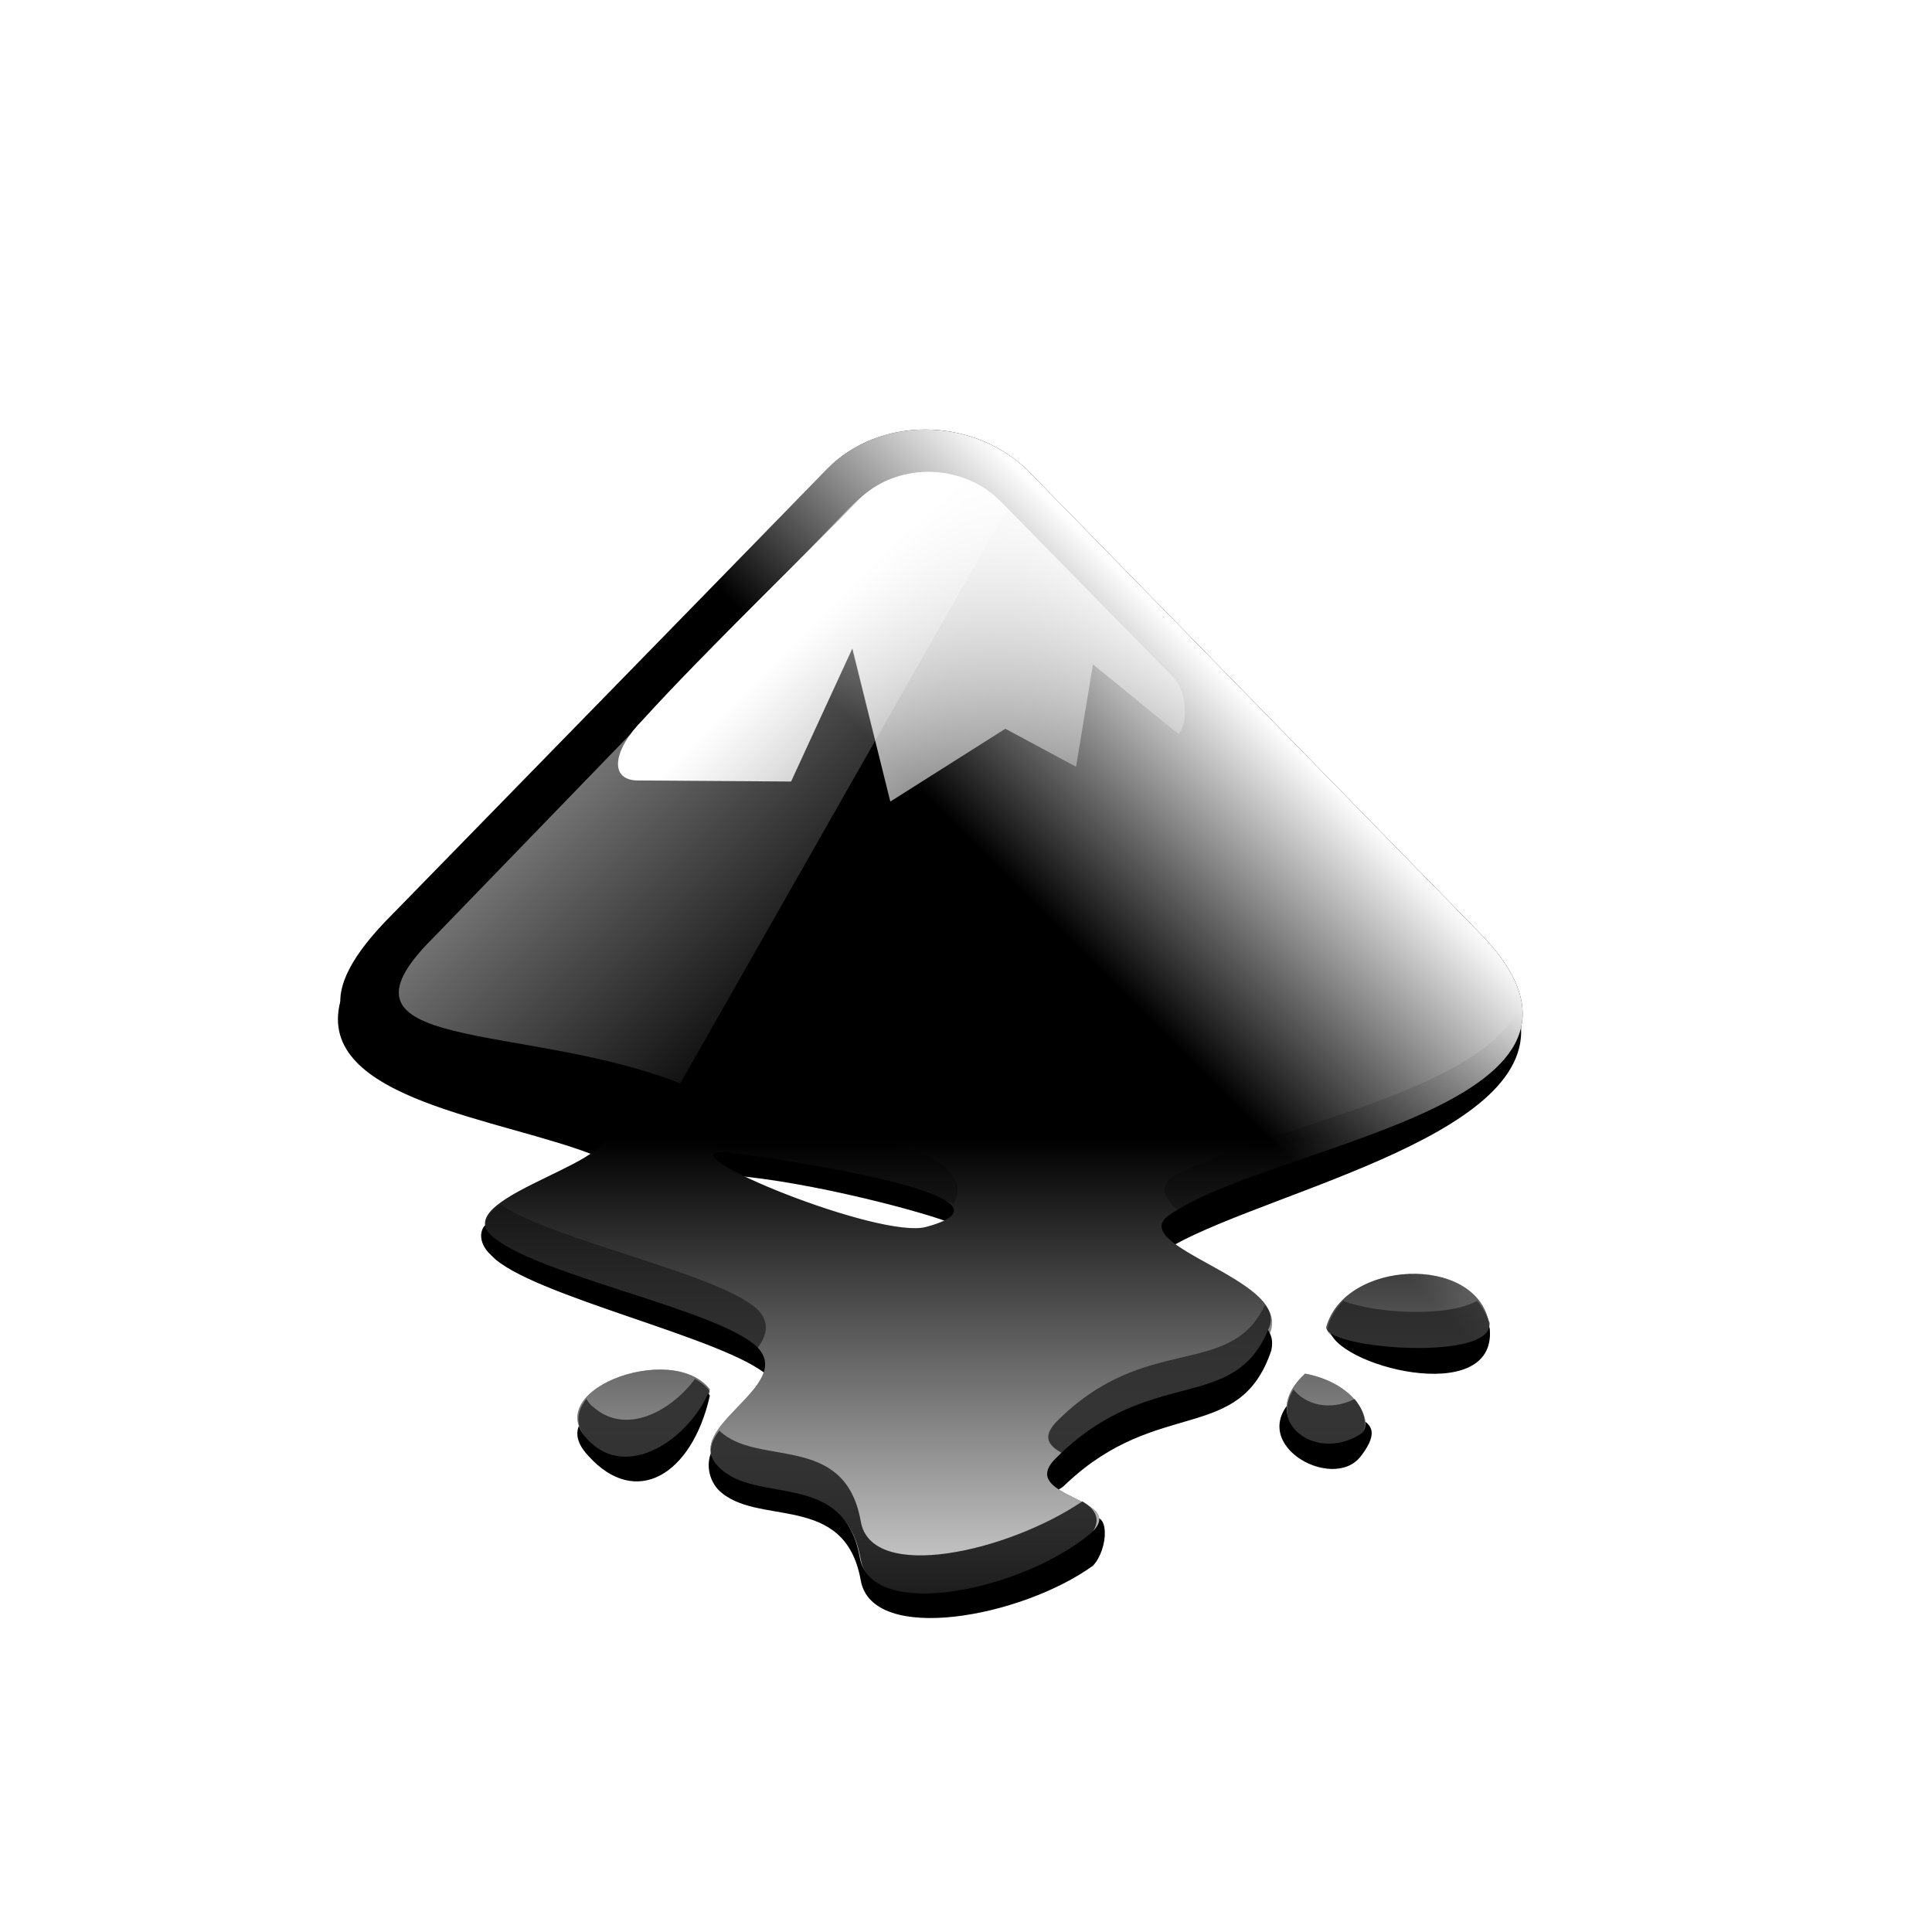 <?xml version="1.0" encoding="UTF-8" standalone="no"?>
<svg
   xmlns:dc="http://purl.org/dc/elements/1.1/"
   xmlns:cc="http://creativecommons.org/ns#"
   xmlns:rdf="http://www.w3.org/1999/02/22-rdf-syntax-ns#"
   xmlns:svg="http://www.w3.org/2000/svg"
   xmlns="http://www.w3.org/2000/svg"
   xmlns:xlink="http://www.w3.org/1999/xlink"
   id="svg2"
   height="500pt"
   width="500pt"
   version="1.0">
  <defs
     id="defs4">
    <linearGradient
       gradientUnits="userSpaceOnUse"
       id="WhiteTransparent">
      <stop
         id="stop7"
         offset="0"
         style="stop-color:white;stop-opacity:1" />
      <stop
         id="stop9"
         offset="1"
         style="stop-color:white;stop-opacity:0" />
    </linearGradient>
    <linearGradient
       gradientUnits="userSpaceOnUse"
       id="BlackTransparent">
      <stop
         id="stop12"
         offset="0"
         style="stop-color:black;stop-opacity:1" />
      <stop
         id="stop14"
         offset="1"
         style="stop-color:black;stop-opacity:0" />
    </linearGradient>
    <linearGradient
       gradientUnits="userSpaceOnUse"
       y2="64"
       x2="0"
       y1="128"
       x1="0"
       xlink:href="#BlackTransparent"
       id="liquidShade" />
    <linearGradient
       gradientUnits="userSpaceOnUse"
       y2="76"
       x2="0"
       y1="128"
       x1="0"
       xlink:href="#WhiteTransparent"
       id="liquidSpecular" />
    <linearGradient
       gradientUnits="userSpaceOnUse"
       y2="40"
       x2="60"
       y1="20"
       x1="80"
       xlink:href="#WhiteTransparent"
       id="sideSpecular" />
    <linearGradient
       gradientUnits="userSpaceOnUse"
       y2="50"
       x2="90"
       y1="20"
       x1="60"
       xlink:href="#WhiteTransparent"
       id="IcecapTip" />
    <linearGradient
       gradientUnits="userSpaceOnUse"
       y2="60"
       x2="58"
       y1="35"
       x1="33"
       xlink:href="#WhiteTransparent"
       id="shinySpecular" />
    <clipPath
       id="clipoutline1"
       clipPathUnits="userSpaceOnUse">
      <path
         d="M 54.1,12.5 12.9,54.7 C -2.7,70.3 23,69 32.3,74.9 36.6,77.7 18.5,81.3 22.2,85 c 3.6,3.7 21.7,7.1 25.3,10.7 3.6,3.7 -7.3,7.6 -3.7,11.3 3.5,3.7 11.9,0.2 13.4,8.6 1.1,6.2 15.4,3.1 21.8,-2.2 4,-3.4 -6.9,-3.4 -3.3,-7.1 9,-9.1 17,-4.1 20.3,-12.5 1.8,-4.5 -13.6,-7.7 -9.5,-10.6 9.8,-6.9 45.8,-10.4 29.2,-27 L 73,12.5 c -5.3,-5 -14,-5 -18.9,0 z m -9.9,64.7 c 0.9,0 30.8,4 19.3,7.1 -4.4,1.2 -24.6,-7.1 -19.3,-7.1 z m 57.2,16.6 c 0,2.1 16.3,3.3 15.4,-0.5 -1.3,-6.4 -13.6,-5.9 -15.4,0.5 z m -69.5,11.1 c 3.7,3.2 9.3,-0.7 11.1,-5.2 -3.6,-4.7 -16.9,0.3 -11.1,5.2 z m 67.5,-6.7 c -4.6,4.2 0.8,8.6 5.3,5.7 1.2,-0.8 -0.1,-4.7 -5.3,-5.7 z"
         id="outline1" />
    </clipPath>
    <filter
       y="0"
       x="0"
       filterUnits="userSpaceOnUse"
       id="ShadowBlur">
      <feGaussianBlur
         id="feGaussianBlur24"
         result="blur"
         stdDeviation="3"
         in="SourceAlpha" />
    </filter>
  </defs>
  <style
     id="style26"
     type="text/css">
	.specularity {opacity:0.5;}
	.low-specularity {opacity:0.25;}
	.full-specularity {opacity:1;}
	.black {fill:#000000;}
	.white {fill:#ffffff;}
	.outline-big {stroke-width:16;stroke:none;opacity:0.1;fill:none;}
	.outline-small {stroke-width:8;stroke:none;opacity:0.2;fill:none;}
	.stroke-highlight {fill:none;stroke:none;opacity:0.2;}
       	.base-shadow 	{fill:black;opacity:75;}
	</style>
  <g
     transform="matrix(3.642,0,0,3.642,88.333,116.349)"
     id="g28">
    <path
       style="opacity:1;fill:#000000;filter:url(#ShadowBlur)"
       id="path30"
       d="m 8,62.9 c -2.5,9.4 15.4,11.1 24.3,14.7 2.2,1 1.2,-3.2 0.1,-4.2 C 25.2,69.8 10.2,69 8,62.9 Z m 111.6,1 c -2.7,8.9 -25,13.1 -33,17.8 -2.1,1.2 -3.2,6.3 0.4,4.3 9.6,-5.3 35.8,-10.7 32.6,-22.1 z M 44.3,75.7 C 41,75.7 39,77.3 44.9,79.4 52.6,80 63.7,83 66,84 69.8,77.5 45,75.7 44.3,75.7 Z m -21.1,8.5 c -1.4,-1.2 -2.9,1 -0.9,2.8 3.5,3.8 22.6,7.9 26.3,11.5 1.8,0.9 1.2,-2.5 0.1,-3.6 C 45.3,91.5 28.2,87.6 23.2,84.2 Z m 78.5,9.7 c 0.2,3.5 15.8,7.6 15.2,0.1 -0.2,-2.6 -15.4,-2.7 -15.2,-0.1 z m -6.1,-0.2 c -3.4,7.1 -11.3,2.5 -19.8,11.1 -2.3,1.7 -1.3,6.2 1,3.8 8.7,-8.2 16.4,-3.7 19.4,-12.6 0.2,-1 0,-1.6 -0.6,-2.3 z M 31.5,106 c 4.5,5 9.8,1.8 11.5,-5.7 -0.4,-1.7 -16.8,0.1 -11.5,5.7 z m 67.2,-5.8 c -5.4,4.4 3.3,9.4 6,5.8 3.6,-4.7 -3.4,-3.4 -6,-5.8 z M 43.5,105 c -0.9,1.2 -0.8,3 0.3,4.2 3.6,3.6 12,0.1 13.5,8.6 1.1,6.1 15.2,3.5 22,-1.4 1.5,-1.6 1.6,-5.4 -0.3,-4.4 -29.8,13.4 -10.8,-3.8 -35.5,-7 z"
       class="base-shadow" />
    <use
       height="100%"
       width="100%"
       y="0"
       x="0"
       style="opacity:0.1;fill:none;stroke:none;stroke-width:16"
       id="use32"
       xlink:href="#outline1"
       class="outline-big" />
    <use
       height="100%"
       width="100%"
       y="0"
       x="0"
       style="opacity:0.2;fill:none;stroke:none;stroke-width:8"
       id="use34"
       xlink:href="#outline1"
       class="outline-small" />
    <use
       height="100%"
       width="100%"
       y="0"
       x="0"
       id="use36"
       xlink:href="#outline1"
       class="black;" />
    <use
       height="100%"
       width="100%"
       y="0"
       x="0"
       style="opacity:0.2;fill:none;stroke:none"
       id="use38"
       class="stroke-highlight"
       xlink:href="#outline1"
       clip-path="url(#clipoutline1)" />
    <use
       height="100%"
       width="100%"
       y="0"
       x="0"
       id="use40"
       xlink:href="#outline1"
       class="specularity"
       style="opacity:0.5;fill:url(#liquidSpecular)" />
    <use
       height="100%"
       width="100%"
       y="0"
       x="0"
       id="use42"
       xlink:href="#outline1"
       class="low-specularity"
       style="opacity:0.25;fill:url(#sideSpecular)" />
    <path
       id="path44"
       d="m 16.8,56.9 c -11.1,11 8.4,7.9 23.4,13.8 l 31,-54.5 c -4.7,-4.8 -10.7,-4.4 -15,0 z"
       style="opacity:0.5;fill:url(#shinySpecular)"
       class="specularity" />
    <path
       id="path46"
       d="m 8.9,61.7 c -2.6,9.4 13.4,9.2 22.3,12.7 1.5,-0.9 2.3,-2 1.2,-3 C 25.2,67.8 11,67.8 8.9,61.7 Z m 111.1,1 c -2.7,8.9 -25.5,12.3 -33.4,17 -1.1,1.1 -0.4,2.1 0.9,3.1 9.8,-4.9 35.7,-8.7 32.5,-20.1 z m -75.7,11 c -3.2,0 -5.2,1.6 0.6,3.7 7.7,0.6 18.8,3.7 21.2,4.7 3.7,-6.6 -21,-8.4 -21.8,-8.4 z m -21.1,8.5 c -1.3,0.9 -2,1.9 -0.9,2.9 3.5,3.7 21.5,7.1 25.2,10.7 0.9,-1.2 1.2,-2.4 0.1,-3.6 -3.4,-3.4 -19.4,-6.6 -24.4,-10 z m 79.8,9.1 c -0.7,0.8 -1.3,1.7 -1.5,2.7 0,2.1 15.4,3.4 15.4,-0.6 -0.3,-0.7 -0.6,-1.4 -1.2,-2.1 -2.8,1.6 -9.7,1.2 -12.7,0 z m -7.4,0.4 c -3.4,7.1 -11.3,2.5 -19.8,11.1 -1.4,1.5 -0.6,2.3 0.7,3 8.7,-8.2 16.7,-2.9 19.7,-11.8 0.2,-0.9 0,-1.6 -0.6,-2.3 z m -54,7 c -2.4,3.2 -6.6,5.3 -9.6,2.7 -0.3,-0.2 -0.5,-0.5 -0.7,-0.8 -1.1,1.4 -1.1,2.9 0.7,4.5 3.6,3.1 9.3,-0.8 11,-5.2 -0.3,-0.5 -0.9,-0.9 -1.4,-1.2 z m 56.7,1 c -2.3,3.7 2.3,6.7 6.4,4.4 0.6,-0.7 0.5,-2.1 -0.6,-3.5 -2.4,1.2 -4.7,0.5 -5.8,-0.9 z m -54.4,3.9 c -0.9,1.1 -1.2,2.4 -0.1,3.6 3.6,3.6 12,0.1 13.5,8.6 1.1,6.1 14.7,2.9 21.5,-2 1.5,-1.64 0.8,-2.7 -0.5,-3.5 -7.1,4.8 -20,7.7 -21,1.9 -1.5,-8.5 -9.8,-5.1 -13.4,-8.6 z"
       class="shade"
       style="fill:url(#liquidShade)" />
    <path
       d="m 70.5,15.5 16.3,16.6 c 1.5,1.5 1.5,4.6 0.6,5.5 L 79.3,31 77.7,40.7 71,37.1 60.1,44 56.5,29.5 50.7,42.1 36.2,42 c -2.8,0 -2.4,-2.9 0.5,-5.8 5.7,-6.3 16.8,-17 20.3,-20.7 3.6,-3.7 9.9,-3.6 13.5,0 z"
       style="opacity:1;fill:url(#IcecapTip)"
       class="full-specularity"
       id="icecap" />
  </g>
  <!-- Copyright License -->
</svg>
